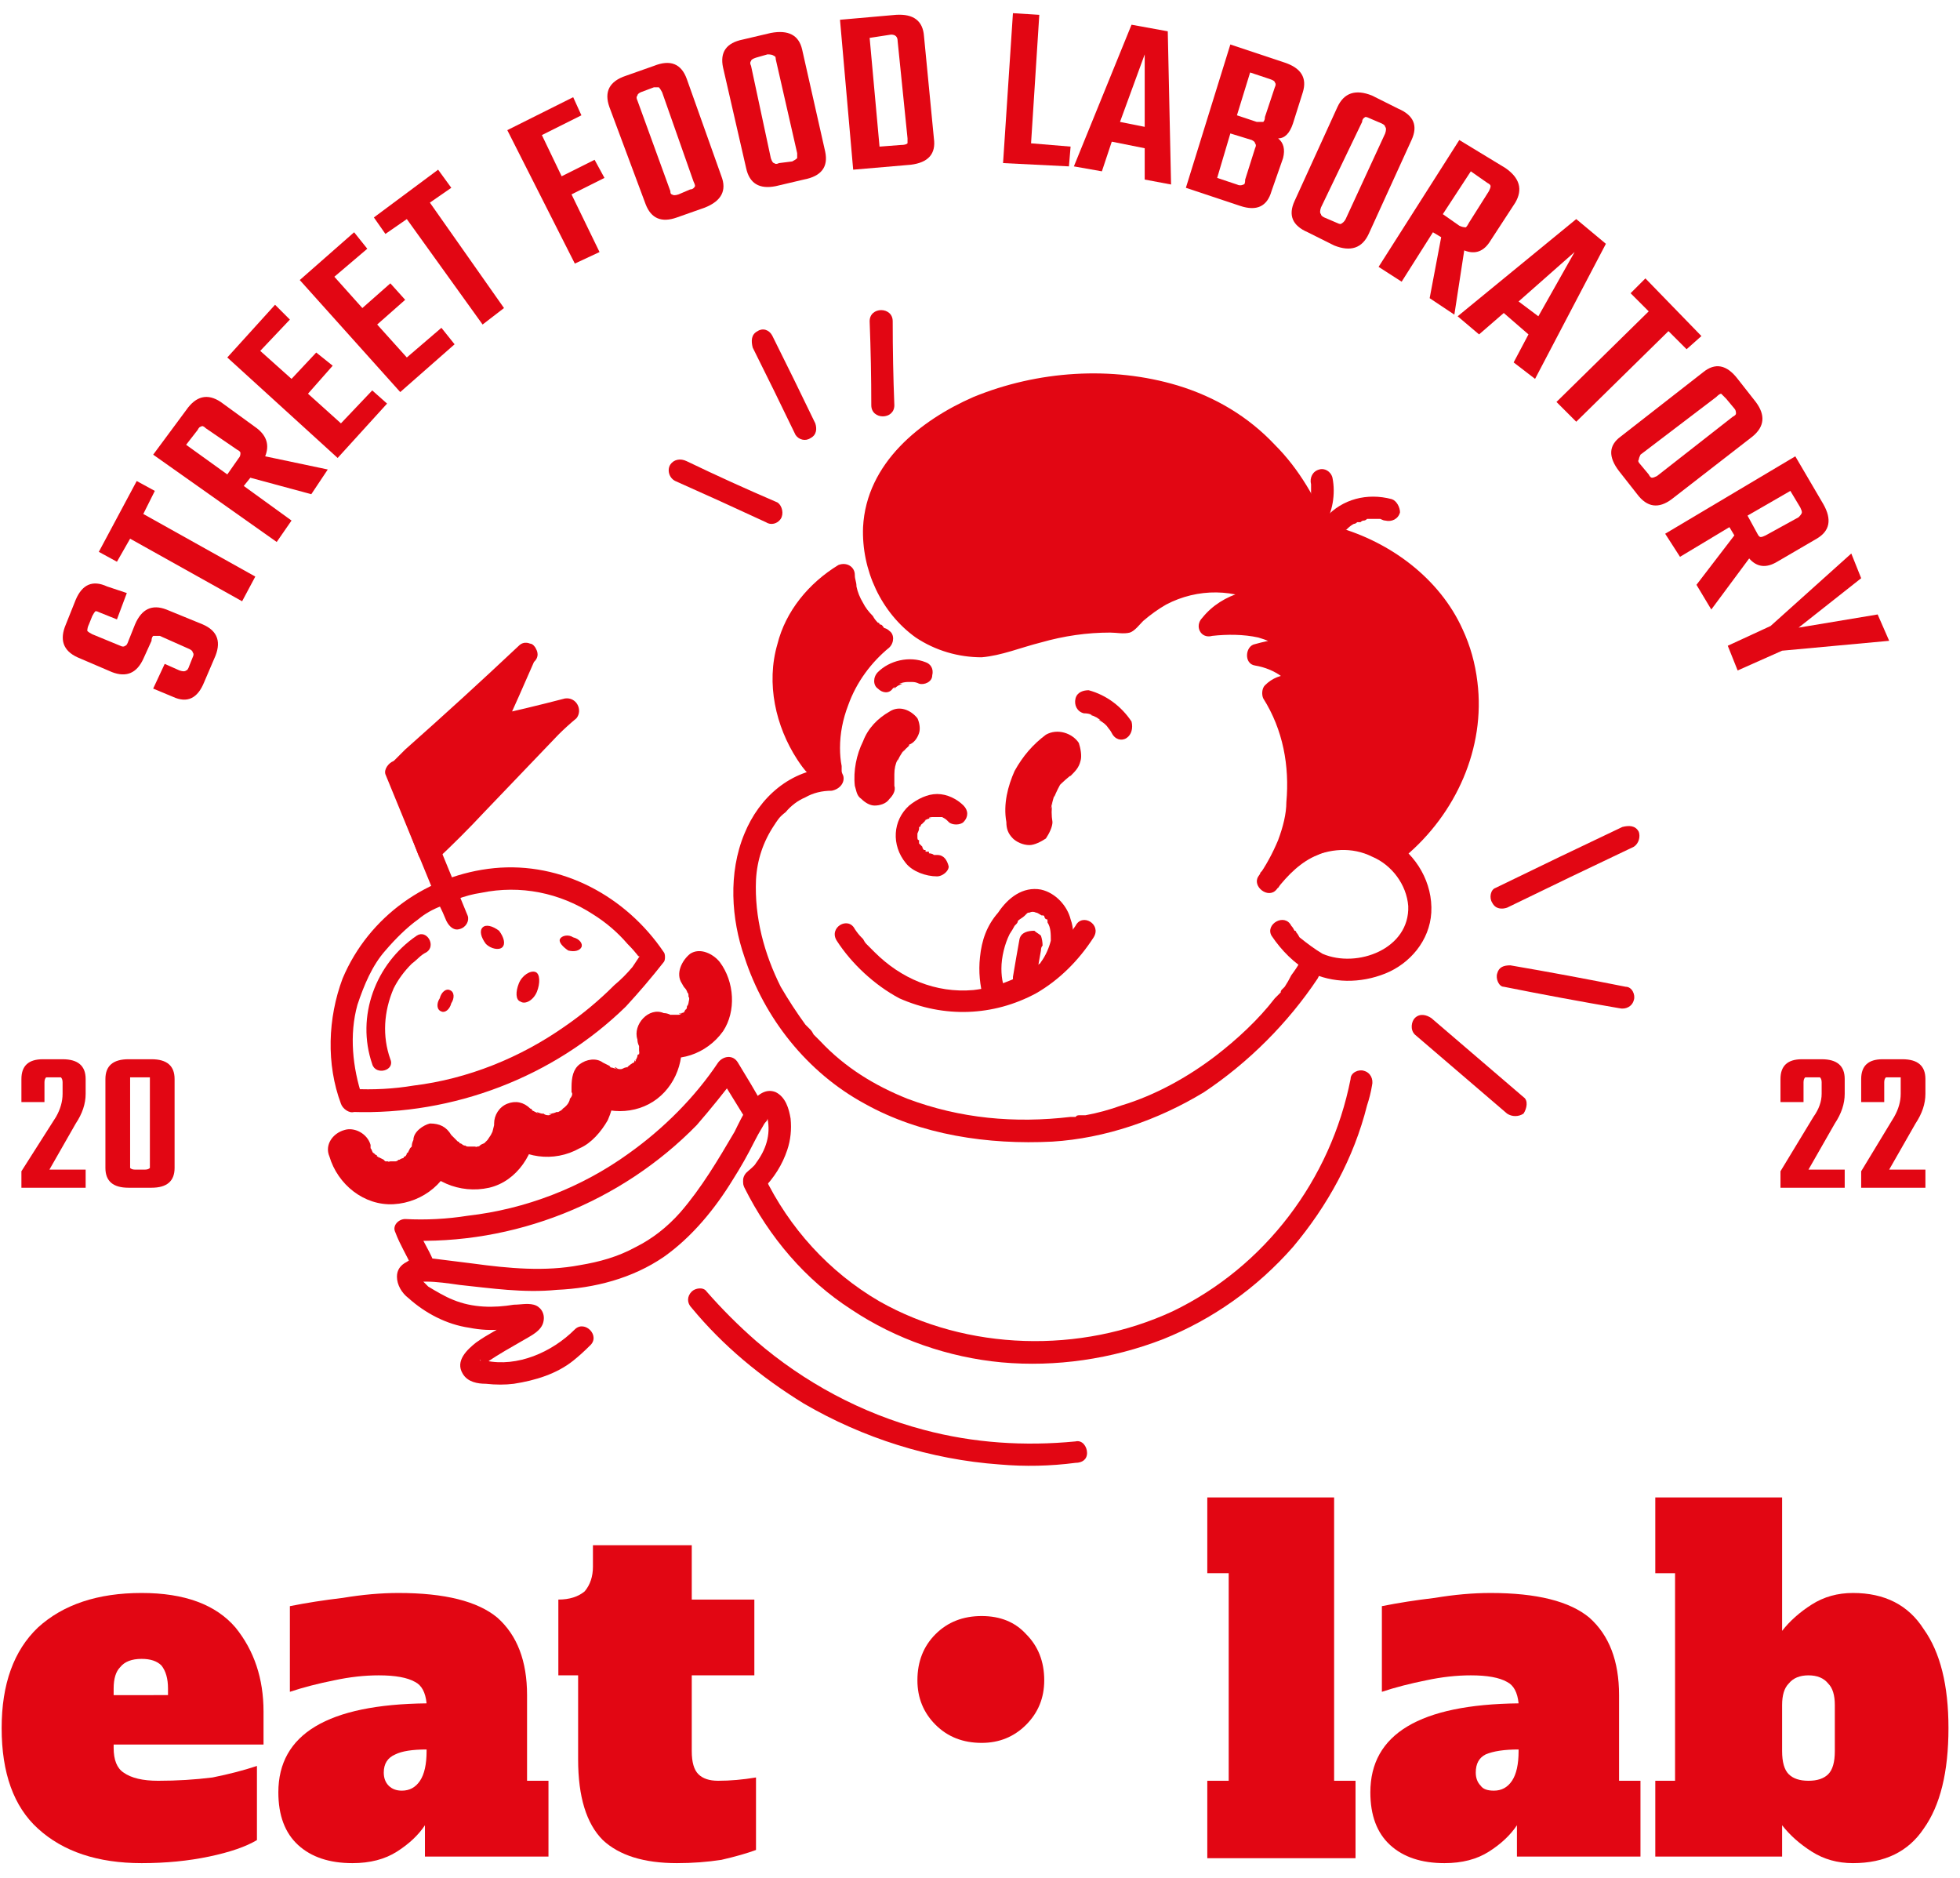 <svg version="1.2" xmlns="http://www.w3.org/2000/svg" viewBox="0 0 119 114" width="119" height="114"><style>.a{fill:#e20613}</style><path fill-rule="evenodd" class="a" d="m2.3 111q-2.2-2-2.2-6.1 0-4 2.2-6.1 2.3-2.1 6.3-2.1 3.9 0 5.7 2.1 1.7 2.1 1.7 5.1v2h-9.1v0.2q0 1.1 0.6 1.5 0.7 0.5 2.1 0.5 1.7 0 3.3-0.2 1.5-0.3 2.7-0.7v4.5q-1 0.6-2.9 1-1.9 0.4-4.1 0.4-4 0-6.3-2.1zm7.9-8.1v-0.4q0-0.9-0.4-1.4-0.4-0.4-1.2-0.4-0.9 0-1.3 0.5-0.4 0.4-0.4 1.3v0.4z"/><path fill-rule="evenodd" class="a" d="m33.3 108.1v4.6h-7.5v-1.9q-0.6 0.9-1.7 1.6-1.1 0.7-2.7 0.7-2.1 0-3.3-1.1-1.2-1.1-1.2-3.2 0-5.3 9-5.4-0.1-1-0.7-1.3-0.7-0.4-2.2-0.4-1.3 0-2.7 0.3-1.5 0.3-2.7 0.7v-5.2q1.5-0.3 3.2-0.5 1.8-0.3 3.4-0.3 4.2 0 6 1.5 1.8 1.6 1.8 4.7v5.2zm-7.4-1.9q-1.3 0-1.9 0.3-0.7 0.3-0.7 1.1 0 0.5 0.3 0.8 0.3 0.3 0.8 0.3 0.7 0 1.1-0.6 0.4-0.6 0.4-1.8z"/><path class="a" d="m36.6 111.7q-1.5-1.5-1.5-4.9v-5.1h-1.2v-4.6q1 0 1.6-0.5 0.5-0.6 0.5-1.5v-1.3h6v3.3h3.8v4.6h-3.8v4.6q0 1 0.4 1.4 0.4 0.4 1.2 0.4 1.1 0 2.3-0.2v4.4q-0.8 0.3-2.1 0.6-1.3 0.2-2.7 0.2-3 0-4.5-1.4z"/><path class="a" d="m56.8 104.7q-1.1-1.1-1.1-2.7 0-1.7 1.1-2.8 1.1-1.1 2.8-1.1 1.7 0 2.7 1.1 1.1 1.1 1.1 2.8 0 1.6-1.1 2.7-1.1 1.1-2.7 1.1-1.7 0-2.8-1.1z"/><path class="a" d="m73.3 112.8v-4.7h1.3v-12.6h-1.3v-4.6h7.7v17.2h1.3v4.7z"/><path fill-rule="evenodd" class="a" d="m99.6 108.1v4.6h-7.5v-1.9q-0.6 0.9-1.7 1.6-1.1 0.7-2.7 0.7-2.1 0-3.3-1.1-1.2-1.1-1.2-3.2 0-5.3 9-5.4-0.1-1-0.7-1.3-0.7-0.4-2.2-0.4-1.3 0-2.7 0.3-1.5 0.3-2.7 0.7v-5.2q1.5-0.3 3.2-0.5 1.8-0.3 3.4-0.3 4.2 0 6 1.5 1.8 1.6 1.8 4.7v5.2zm-7.4-1.9q-1.3 0-2 0.3-0.6 0.3-0.6 1.1 0 0.5 0.3 0.8 0.2 0.3 0.8 0.3 0.7 0 1.1-0.6 0.4-0.6 0.4-1.8z"/><path fill-rule="evenodd" class="a" d="m110 112.4q-1.1-0.7-1.8-1.6v1.9h-7.7v-4.6h1.2v-12.6h-1.2v-4.6h7.7v8.1q0.7-0.9 1.8-1.6 1.1-0.7 2.5-0.7 2.9 0 4.3 2.2 1.5 2.1 1.5 6 0 4-1.5 6.1-1.4 2.1-4.3 2.1-1.4 0-2.5-0.7zm1-4.7q0.4-0.4 0.4-1.4v-2.8q0-0.9-0.4-1.3-0.4-0.5-1.2-0.5-0.8 0-1.2 0.5-0.4 0.4-0.4 1.3v2.8q0 1 0.4 1.4 0.4 0.4 1.2 0.4 0.8 0 1.2-0.4z"/><path class="a" d="m11.5 39.4l-1.8-0.8q-0.2 0-0.4 0-0.1 0.1-0.1 0.3l-0.5 1.1q-0.6 1.3-1.9 0.8l-2.1-0.9q-1.3-0.6-0.7-2l0.6-1.5q0.6-1.4 1.9-0.8l1.2 0.4-0.6 1.6-1-0.4q-0.2-0.1-0.3-0.1-0.1 0.1-0.2 0.3l-0.2 0.5q-0.1 0.2-0.1 0.4 0.1 0.1 0.3 0.2l1.7 0.7q0.2 0.1 0.3 0 0.1 0 0.2-0.3l0.4-1q0.6-1.4 1.9-0.9l2.2 0.9q1.4 0.6 0.7 2.1l-0.6 1.4q-0.6 1.5-1.9 0.9l-1.2-0.5 0.7-1.5 0.9 0.4q0.3 0.1 0.4 0 0.1 0 0.2-0.3l0.2-0.5q0.1-0.2 0-0.3 0-0.1-0.2-0.2z"/><path class="a" d="m8.3 29.2l1.1 0.6-0.7 1.4 6.8 3.8-0.8 1.5-6.8-3.8-0.8 1.4-1.1-0.6z"/><path fill-rule="evenodd" class="a" d="m14.8 29.5l2.9 2.1-0.9 1.3-7.5-5.3 2-2.7q0.9-1.3 2.1-0.5l2.2 1.6q0.9 0.7 0.5 1.7l3.8 0.8-1 1.5-3.7-1zm-3.5-2.5l2.5 1.8 0.7-1q0.1-0.1 0.1-0.3 0-0.1-0.2-0.2l-1.9-1.3q-0.2-0.2-0.3-0.1-0.1 0-0.2 0.2z"/><path class="a" d="m20.7 25.7l1.9-2 0.9 0.8-3 3.3-6.7-6.1 2.9-3.2 0.9 0.9-1.8 1.9 1.9 1.7 1.5-1.6 1 0.8-1.5 1.7z"/><path class="a" d="m24.7 21.7l2.1-1.8 0.8 1-3.3 2.9-6.1-6.8 3.3-2.9 0.8 1-2 1.7 1.7 1.9 1.7-1.5 0.9 1-1.7 1.5z"/><path class="a" d="m26.6 10.3l0.8 1.1-1.3 0.9 4.5 6.4-1.3 1-4.6-6.4-1.3 0.9-0.7-1z"/><path class="a" d="m35.3 7l-2.4 1.2 1.2 2.5 2-1 0.6 1.1-2 1 1.7 3.5-1.5 0.7-4.1-8.1 4-2z"/><path fill-rule="evenodd" class="a" d="m38 4.6l1.7-0.6q1.5-0.6 2 0.8l2.1 5.9q0.5 1.3-1 1.9l-1.7 0.6q-1.4 0.5-1.9-0.8l-2.2-5.9q-0.5-1.4 1-1.9zm4.1 6.4l-1.9-5.4q-0.1-0.2-0.2-0.3-0.1 0-0.3 0l-0.8 0.3q-0.2 0.1-0.2 0.2-0.1 0.1 0 0.3l2 5.5q0 0.2 0.1 0.2 0.1 0.1 0.4 0l0.7-0.3q0.2 0 0.3-0.2 0-0.1-0.1-0.3z"/><path fill-rule="evenodd" class="a" d="m45.1 2.4l1.7-0.4q1.6-0.3 1.9 1l1.4 6.2q0.3 1.4-1.3 1.7l-1.7 0.4q-1.5 0.3-1.8-1.1l-1.4-6.1q-0.3-1.4 1.2-1.7zm3.3 6.9l-1.3-5.7q0-0.2-0.1-0.2-0.1-0.1-0.4-0.1l-0.7 0.2q-0.3 0.1-0.3 0.2-0.1 0.1 0 0.3l1.2 5.6q0.1 0.3 0.2 0.3 0.1 0.1 0.3 0l0.8-0.1q0.2-0.1 0.3-0.2 0-0.1 0-0.3z"/><path fill-rule="evenodd" class="a" d="m51 1.2l3.4-0.3q1.6-0.1 1.7 1.3l0.6 6.2q0.2 1.4-1.4 1.6l-3.5 0.3zm4.1 7.2l-0.6-5.9q0-0.2-0.1-0.3-0.1-0.1-0.3-0.1l-1.3 0.2 0.6 6.6 1.3-0.1q0.3 0 0.4-0.1 0-0.1 0-0.3z"/><path class="a" d="m62.6 8.7l2.4 0.2-0.1 1.2-4-0.2 0.6-9.1 1.6 0.1z"/><path fill-rule="evenodd" class="a" d="m69.5 10.9v-1.9l-2-0.4-0.6 1.8-1.7-0.3 3.5-8.6 2.2 0.4 0.2 9.3zm-1.5-3.5l1.5 0.3v-4.4z"/><path fill-rule="evenodd" class="a" d="m74.7 2.7l3.3 1.1q1.5 0.5 1.1 1.8l-0.6 1.9q-0.3 0.9-0.9 0.9 0.5 0.4 0.3 1.2l-0.7 2q-0.4 1.4-1.9 0.9l-3.3-1.1zm0.9 8.2l0.6-1.9q0.1-0.2 0-0.3 0-0.1-0.2-0.2l-1.3-0.4-0.8 2.7 1.2 0.4q0.2 0.1 0.4 0 0.1 0 0.1-0.3zm1.2-3.8l0.6-1.8q0.1-0.2 0-0.3 0-0.1-0.3-0.2l-1.2-0.4-0.8 2.6 1.2 0.4q0.3 0 0.4 0 0.1-0.1 0.1-0.3z"/><path fill-rule="evenodd" class="a" d="m83.3 5.8l1.6 0.8q1.4 0.6 0.8 1.9l-2.6 5.7q-0.6 1.3-2.1 0.7l-1.6-0.8q-1.4-0.6-0.8-1.9l2.6-5.7q0.6-1.3 2.1-0.7zm-1.6 7.5l2.4-5.2q0.1-0.3 0-0.4 0-0.1-0.2-0.2l-0.7-0.3q-0.2-0.1-0.3-0.1-0.2 0.1-0.2 0.3l-2.5 5.2q-0.1 0.3 0 0.4 0 0.1 0.2 0.2l0.7 0.3q0.2 0.1 0.3 0.1 0.2-0.1 0.3-0.3z"/><path fill-rule="evenodd" class="a" d="m87 14.1l-1.9 3-1.4-0.9 4.9-7.7 2.8 1.7q1.3 0.9 0.6 2.1l-1.5 2.3q-0.6 1-1.6 0.6l-0.6 3.9-1.5-1 0.7-3.7zm2.3-3.7l-1.7 2.6 1 0.7q0.2 0.1 0.4 0.1 0.1-0.1 0.2-0.3l1.2-1.9q0.1-0.2 0.1-0.3 0-0.1-0.2-0.2z"/><path fill-rule="evenodd" class="a" d="m91.9 22l0.9-1.7-1.5-1.3-1.5 1.3-1.3-1.1 7.2-5.9 1.8 1.5-4.3 8.2zm0.3-3.7l1.2 0.9 2.2-3.9z"/><path class="a" d="m103.3 20.4l-0.9 0.8-1.1-1.1-5.6 5.5-1.2-1.2 5.6-5.5-1.1-1.1 0.9-0.9z"/><path fill-rule="evenodd" class="a" d="m105.5 23l1.1 1.4q0.9 1.2-0.2 2.1l-4.9 3.8q-1.2 0.9-2.1-0.3l-1.1-1.4q-1-1.3 0.1-2.1l5-3.9q1.1-0.9 2.1 0.4zm-4.9 5.9l4.6-3.6q0.2-0.1 0.2-0.2 0-0.2-0.1-0.3l-0.5-0.6q-0.2-0.2-0.3-0.3-0.1 0-0.3 0.2l-4.6 3.5q-0.1 0.2-0.1 0.3-0.1 0.1 0.1 0.3l0.5 0.6q0.1 0.2 0.2 0.2 0.1 0 0.3-0.1z"/><path fill-rule="evenodd" class="a" d="m105 32l-3 1.8-0.9-1.4 7.9-4.7 1.7 2.9q0.8 1.4-0.4 2.1l-2.4 1.4q-1 0.6-1.7-0.2l-2.3 3.1-0.9-1.5 2.3-3zm3.7-2.2l-2.6 1.5 0.6 1.1q0.1 0.2 0.2 0.2 0.1 0 0.3-0.1l2-1.1q0.2-0.2 0.2-0.3 0-0.1-0.1-0.3z"/><path class="a" d="m105.5 40.7l-0.6-1.5 2.6-1.2 4.9-4.4 0.6 1.5-3.8 3 4.8-0.8 0.7 1.6-6.5 0.6z"/><path class="a" d="m2.7 65.7v1.2h-1.4v-1.4q0-1.2 1.3-1.2h1.2q1.4 0 1.4 1.2v0.9q0 0.9-0.6 1.8l-1.6 2.8h2.2v1.1h-3.9v-1l2.1-3.3q0.4-0.7 0.4-1.4v-0.7q0-0.2-0.1-0.3-0.1 0-0.3 0h-0.3q-0.2 0-0.3 0-0.1 0.1-0.1 0.3z"/><path fill-rule="evenodd" class="a" d="m10.6 65.5v5.4q0 1.2-1.4 1.2h-1.4q-1.4 0-1.4-1.2v-5.4q0-1.2 1.4-1.2h1.4q1.4 0 1.4 1.2zm-1.5 5.2v-5q0-0.2 0-0.3-0.1 0-0.3 0h-0.6q-0.2 0-0.3 0 0 0.1 0 0.3v5q0 0.2 0 0.2 0.1 0.1 0.3 0.1h0.6q0.2 0 0.3-0.1 0 0 0-0.2z"/><path class="a" d="m109.5 65.7v1.2h-1.4v-1.4q0-1.2 1.3-1.2h1.2q1.4 0 1.4 1.2v0.9q0 0.9-0.6 1.8l-1.6 2.8h2.2v1.1h-3.9v-1l2-3.3q0.5-0.7 0.5-1.4v-0.7q0-0.2-0.1-0.3-0.1 0-0.3 0h-0.3q-0.2 0-0.3 0-0.1 0.1-0.1 0.3z"/><path class="a" d="m114.4 65.7v1.2h-1.4v-1.4q0-1.2 1.3-1.2h1.2q1.4 0 1.4 1.2v0.9q0 0.9-0.6 1.8l-1.6 2.8h2.2v1.1h-3.9v-1l2-3.3q0.4-0.7 0.4-1.4v-0.7q0-0.2 0-0.3-0.1 0-0.3 0h-0.4q-0.2 0-0.2 0-0.1 0.1-0.1 0.3z"/><path class="a" d="m63.5 44.6c-0.8 0.6-1.4 1.3-1.9 2.2-0.4 0.9-0.7 2-0.5 3.1 0 0.4 0.1 0.7 0.4 1 0.2 0.2 0.6 0.4 1 0.4 0.3 0 0.7-0.2 1-0.4 0.2-0.3 0.4-0.7 0.4-1q-0.1-0.6 0-1.2 0 0.2-0.1 0.4 0.1-0.5 0.3-1.1-0.1 0.2-0.1 0.4 0.2-0.5 0.5-1-0.1 0.2-0.2 0.3 0.4-0.4 0.8-0.7-0.2 0.1-0.3 0.2 0.1-0.1 0.2-0.1c0.3-0.3 0.5-0.5 0.6-0.9 0.1-0.3 0-0.8-0.1-1.1-0.4-0.6-1.3-0.9-2-0.5z"/><path class="a" d="m54 43.2c-0.7 0.4-1.3 1-1.6 1.8-0.4 0.8-0.6 1.8-0.5 2.7 0.1 0.3 0.1 0.6 0.4 0.8 0.2 0.2 0.5 0.4 0.8 0.4 0.3 0 0.7-0.1 0.9-0.4 0.2-0.2 0.4-0.5 0.3-0.8q0-0.5 0-1 0 0.1 0 0.3 0-0.5 0.2-0.9 0 0.1-0.1 0.3 0.2-0.5 0.5-0.9-0.1 0.2-0.2 0.3 0.3-0.4 0.6-0.6-0.1 0.1-0.2 0.1 0.1 0 0.1-0.1c0.3-0.1 0.5-0.4 0.6-0.7 0.1-0.3 0-0.7-0.1-0.9-0.4-0.5-1.1-0.8-1.7-0.4z"/><path class="a" d="m56.9 51.9q-0.1 0-0.2 0c-0.1 0 0.1 0 0 0-0.1-0.1-0.3-0.1-0.3-0.1 0 0 0.1 0 0 0q0 0 0-0.1-0.1 0-0.2 0 0-0.1-0.1-0.1c0 0 0.1 0.1 0.1 0q-0.1 0-0.1 0-0.1-0.1-0.1-0.2c-0.1 0 0 0.1 0 0q-0.1-0.1-0.2-0.2c0-0.1 0 0 0 0q0 0 0-0.1 0 0 0-0.1c-0.1 0-0.1-0.1-0.1-0.2 0 0 0 0.2 0 0.1q0-0.1 0-0.1 0-0.1 0-0.2c0 0 0 0 0 0 0 0 0 0.1 0 0q0.1-0.2 0.1-0.3c0-0.1 0 0 0 0 0 0 0-0.1 0-0.1q0.1 0 0.1-0.1c0 0 0.1-0.1 0-0.1 0 0.1 0.1 0 0.1 0q0.1-0.1 0.1-0.1 0.1-0.1 0.1-0.1c0 0-0.1 0-0.1 0 0.1 0 0.2-0.1 0.3-0.1q0.1 0 0.1-0.1c0.1 0-0.1 0.1-0.1 0.1 0-0.1 0.1-0.1 0.2-0.1q0 0 0.1 0 0 0 0.1 0c0-0.1-0.2 0-0.1 0q0.1 0 0.2 0 0 0 0.1 0c-0.1 0-0.1 0 0 0q0.1 0 0.2 0c0 0 0 0 0 0 0 0-0.1 0 0 0q0.2 0.1 0.3 0.2c0.1 0-0.1 0-0.1 0q0.1 0 0.1 0 0 0 0.1 0.1c0.2 0.2 0.7 0.2 0.9 0 0.3-0.3 0.3-0.7 0-1-0.4-0.4-1-0.7-1.6-0.7-0.6 0-1.2 0.3-1.7 0.7-1 0.9-1.1 2.4-0.2 3.5 0.4 0.5 1.2 0.8 1.9 0.8 0.3 0 0.7-0.3 0.7-0.6-0.1-0.4-0.3-0.7-0.7-0.7z"/><path class="a" d="m50.8 57.1c0.9 1.4 2.3 2.7 3.8 3.5 2.7 1.2 5.7 1.1 8.3-0.3 1.4-0.8 2.6-2 3.5-3.4 0.5-0.8-0.7-1.5-1.1-0.7-1.4 2.1-3.6 3.6-6.2 3.9-2.3 0.2-4.4-0.7-6-2.3q-0.3-0.3-0.5-0.5-0.1-0.1-0.2-0.3c0 0-0.2-0.2-0.1-0.1q-0.2-0.2-0.4-0.5c-0.4-0.8-1.6-0.1-1.1 0.7z"/><path class="a" d="m61 60.2q0-0.1-0.1-0.2 0-0.1 0-0.2c0 0 0-0.2 0-0.1q-0.1-0.4-0.1-0.9c0-0.7 0.2-1.5 0.5-2.1q0.2-0.3 0.3-0.5 0.1-0.1 0.1-0.1c0-0.1-0.1 0.1 0 0q0.1-0.1 0.1-0.2c0.1-0.1 0.3-0.2 0.4-0.3 0 0 0.1-0.1 0.1-0.1 0.1-0.1 0.1-0.1 0.2-0.1q0.2-0.1 0.4 0c0.1 0 0.2 0.1 0.4 0.2-0.1-0.1 0.1 0 0.1 0q0 0.1 0.1 0.2c0.1 0 0.1 0 0.1 0.2 0.2 0.3 0.2 0.7 0.2 1.1-0.1 0.4-0.3 0.9-0.6 1.3-0.4 0.8 0.8 1.5 1.2 0.7 0.6-0.9 1-2.2 0.6-3.3-0.2-0.8-0.9-1.6-1.8-1.8-1.1-0.2-2 0.5-2.6 1.4-0.7 0.8-1 1.7-1.1 2.7-0.1 0.9 0 1.7 0.2 2.5 0 0.4 0.5 0.6 0.8 0.5 0.4-0.1 0.6-0.5 0.5-0.9z"/><path class="a" d="m61.9 57q-0.2 1.1-0.4 2.3 0 0.1 0 0.3-0.1 0.3 0 0.5c0.1 0.2 0.3 0.3 0.4 0.4 0.4 0 0.8-0.1 0.9-0.5q0.2-1.2 0.4-2.3 0-0.2 0.1-0.3 0-0.3-0.1-0.6c-0.1-0.1-0.3-0.2-0.4-0.3-0.4 0-0.8 0.1-0.9 0.5z"/><path class="a" d="m65.8 43.3q0.3 0 0.5 0.1 0 0-0.1 0 0.4 0.1 0.7 0.4-0.1-0.1-0.2-0.1 0.4 0.2 0.6 0.5 0 0-0.1-0.1 0.2 0.2 0.3 0.4c0.2 0.4 0.6 0.5 0.9 0.3 0.3-0.2 0.4-0.6 0.3-1-0.6-0.9-1.5-1.6-2.6-1.9-0.3 0-0.7 0.1-0.8 0.5-0.1 0.4 0.1 0.8 0.5 0.9z"/><path class="a" d="m56.2 40.2c-1-0.4-2.2-0.1-2.9 0.6-0.3 0.3-0.3 0.8 0 1 0.3 0.3 0.7 0.3 0.9 0q0.1-0.1 0.2-0.1-0.1 0-0.1 0.1 0.2-0.2 0.5-0.3-0.1 0-0.2 0 0.3-0.1 0.5-0.1-0.1 0-0.2 0 0.3 0 0.6 0-0.1 0-0.1 0 0.2 0 0.4 0.1c0.3 0.1 0.8-0.1 0.8-0.5 0.1-0.4-0.1-0.7-0.4-0.8z"/><path class="a" d="m53.1 38.3c-2.7 2.2-3.9 5.8-3.3 9.2q0.4-0.5 0.7-0.9c-2.5 0.1-4.4 1.8-5.3 4-1 2.4-0.8 5.2 0 7.5 1.2 3.7 3.8 7 7.3 8.9 3.4 1.9 7.5 2.5 11.4 2.3 3.2-0.2 6.4-1.3 9.2-3 2.7-1.8 5.1-4.2 6.9-6.9q0.1-0.2 0.2-0.4c0.5-0.7-0.7-1.4-1.2-0.7q-0.3 0.5-0.6 0.9-0.2 0.4-0.4 0.7-0.1 0.1-0.2 0.2c0 0-0.1 0.2 0 0.1q-0.2 0.2-0.4 0.4c-1 1.3-2.3 2.5-3.6 3.5-1.7 1.3-3.7 2.4-5.7 3q-1.1 0.4-2.2 0.6-0.2 0-0.4 0c-0.1 0-0.3 0.1 0 0q-0.1 0-0.2 0.1-0.1 0-0.3 0c-3.4 0.4-6.7 0.1-9.9-1.1-2-0.8-3.8-1.9-5.3-3.5q-0.2-0.2-0.4-0.4-0.1-0.2-0.2-0.3-0.1-0.1-0.2-0.2 0 0-0.1-0.1c-0.1-0.1 0.1 0.1 0 0q-0.8-1.1-1.5-2.3c-1-2-1.6-4.2-1.5-6.5q0.1-1.8 1.1-3.3c0.2-0.3 0.3-0.5 0.7-0.8q0.5-0.6 1.2-0.9 0.7-0.4 1.6-0.4c0.5-0.1 0.8-0.5 0.7-0.9q-0.1-0.2-0.1-0.3 0-0.1 0-0.2 0-0.1 0 0 0-0.1 0-0.1-0.1-0.5-0.1-1.1 0-1.3 0.5-2.6c0.5-1.4 1.4-2.6 2.5-3.5 0.3-0.3 0.3-0.8 0-1-0.3-0.3-0.7-0.2-0.9 0z"/><path class="a" d="m45.2 72.1c1.5 3 3.7 5.6 6.5 7.4 2.7 1.8 5.9 2.9 9.1 3.2 3.3 0.3 6.7-0.2 9.8-1.4 3-1.2 5.7-3.1 7.9-5.6 2.1-2.5 3.7-5.4 4.5-8.6q0.2-0.6 0.3-1.2c0.1-0.4-0.1-0.8-0.5-0.9-0.3-0.1-0.8 0.1-0.8 0.5-1.2 6.1-5.2 11.4-10.8 14.1-5.6 2.6-12.5 2.4-17.8-0.6-3.1-1.8-5.5-4.5-7-7.6-0.4-0.8-1.6-0.1-1.2 0.7z"/><path class="a" d="m42 79.4c1.9 2.3 4.2 4.2 6.8 5.8 3.6 2.1 7.7 3.4 11.9 3.7q2.3 0.2 4.6-0.1c0.4 0 0.7-0.2 0.7-0.6 0-0.4-0.3-0.8-0.7-0.7-3.1 0.3-6.2 0.1-9.2-0.7-3.8-1-7.3-2.9-10.2-5.4q-1.6-1.4-3-3c-0.2-0.3-0.7-0.2-0.9 0-0.3 0.3-0.3 0.7 0 1z"/><path class="a" d="m77.2 56.8c0.6 0.9 1.4 1.7 2.3 2.2 1.4 0.7 3.1 0.7 4.6 0.1 1.5-0.6 2.7-2 2.8-3.7 0.1-1.8-0.9-3.5-2.4-4.4-1.8-1-3.9-0.9-5.7-0.1-0.8 0.4-0.1 1.6 0.7 1.2 1.2-0.6 2.6-0.7 3.8-0.1 1.2 0.5 2.1 1.7 2.2 3 0.1 2.6-3.1 3.8-5.2 2.9-0.5-0.3-0.9-0.6-1.4-1q-0.1-0.2-0.2-0.3c0 0-0.1-0.2 0 0q0-0.1-0.1-0.1-0.1-0.2-0.2-0.3c-0.4-0.8-1.6-0.1-1.2 0.6z"/><path class="a" d="m84.5 30.3c-1.5-0.4-3 0-4 1.1-0.3 0.3-0.3 0.8 0 1 0.2 0.3 0.7 0.3 0.9 0q0.1-0.1 0.2-0.2 0.1 0 0.2-0.1 0 0 0-0.1c0 0.1-0.1 0.1 0 0.1q0.2-0.2 0.4-0.3 0.1 0 0.2-0.1c-0.1 0 0 0 0 0q0.1 0 0.2 0 0.1-0.1 0.2-0.1 0.1 0 0.2-0.1c0 0 0.2 0 0.1 0-0.1 0 0.1 0 0.1 0q0 0 0.1 0 0.1 0 0.2 0 0.1 0 0.3 0 0 0 0.1 0c0.1 0-0.2 0-0.1 0q0.2 0.1 0.3 0.1c0.4 0.1 0.8-0.1 0.9-0.5 0-0.3-0.2-0.7-0.5-0.8z"/><path class="a" d="m79.6 29.4q0 0.1 0 0.2 0-0.1 0-0.2 0 0.4 0 0.9 0-0.1 0-0.2 0 0.4-0.2 0.8c0 0-0.1 0.1 0-0.1q0 0 0 0.1 0 0.1-0.1 0.1 0 0.1-0.1 0.2c-0.2 0.4-0.1 0.8 0.3 1 0.3 0.2 0.7 0.1 0.9-0.3 0.5-0.8 0.7-1.9 0.5-2.9-0.1-0.4-0.5-0.6-0.8-0.5-0.4 0.1-0.6 0.5-0.5 0.9z"/><path class="a" d="m49.7 46.6c0 0.2-3-3.4-1.8-7.4 0.7-2.6 2.8-3.9 3.3-4.3 0.1 0.5 0.2 1.3 0.7 2.2 0.4 0.7 0.9 1.2 1.3 1.4 0 0-2.8 2.9-3.5 8.1z"/><path class="a" d="m49.1 46.4q0 0 0 0 0-0.2 0.1-0.3 0.1-0.1 0.2-0.1 0.1-0.1 0.3-0.1c-0.2 0 0.5 0.1 0.4 0.2 0 0 0-0.1 0-0.1q-0.1-0.1-0.2-0.2c0 0.1 0 0-0.1-0.1q0-0.1-0.1-0.1-0.1-0.3-0.3-0.5c-0.4-0.8-0.7-1.5-0.9-2.4-0.5-2.1 0-4.3 1.5-5.9q0.2-0.3 0.5-0.5 0.1-0.1 0.3-0.2c0 0 0.2-0.2 0.1-0.1q0.3-0.3 0.7-0.5-0.5-0.3-1.1-0.6c0.2 1.7 1 3.2 2.3 4.2q-0.1-0.5-0.1-1.1c-1.4 1.5-2.3 3.5-3 5.3q-0.5 1.6-0.7 3.3c0 0.3 0.4 0.7 0.7 0.7 0.4 0 0.7-0.4 0.7-0.7 0.3-2 0.9-3.9 1.9-5.7q0.4-0.7 1-1.5c-0.2 0.2 0 0 0.1-0.1q0-0.1 0.1-0.2 0.1 0 0.1-0.1c0.4-0.3 0.2-0.8-0.1-1.1 0.1 0.1 0 0-0.1 0q0-0.1-0.1-0.1-0.2-0.2-0.3-0.4-0.4-0.4-0.6-0.8-0.3-0.5-0.4-1c0-0.3-0.1-0.4-0.1-0.7 0-0.5-0.5-0.8-1-0.6-1.8 1.1-3.2 2.8-3.7 4.8-0.7 2.4-0.1 5 1.2 7 0.2 0.3 0.4 0.6 0.7 0.9 0.4 0.4 1.1 0.4 1.3-0.2 0.2-0.9-1.1-1.3-1.3-0.4z"/><path class="a" d="m52.8 19.5q0.1 2.6 0.1 5.1c0 0.9 1.4 0.9 1.4 0q-0.1-2.5-0.1-5.1c0-0.9-1.4-0.9-1.4 0z"/><path class="a" d="m45.7 21.1q1.3 2.6 2.6 5.3c0.2 0.3 0.6 0.4 0.9 0.2 0.4-0.2 0.4-0.6 0.3-0.9q-1.3-2.7-2.6-5.3c-0.2-0.4-0.6-0.5-0.9-0.3-0.4 0.2-0.4 0.6-0.3 1z"/><path class="a" d="m41 29.2q2.7 1.2 5.5 2.5c0.3 0.2 0.7 0.1 0.9-0.2 0.2-0.3 0.1-0.8-0.2-1q-2.8-1.2-5.5-2.5c-0.4-0.2-0.8-0.1-1 0.2-0.2 0.3-0.1 0.8 0.3 1z"/><path class="a" d="m91.5 55.1q3.9-1.9 7.7-3.7c0.3-0.2 0.4-0.6 0.3-0.9-0.2-0.4-0.6-0.4-1-0.3q-3.8 1.8-7.7 3.7c-0.3 0.1-0.4 0.6-0.2 0.9 0.2 0.4 0.6 0.4 0.9 0.3z"/><path class="a" d="m91.3 59.9q3.5 0.7 7 1.3c0.4 0.1 0.8-0.1 0.9-0.5 0.1-0.3-0.1-0.8-0.5-0.8q-3.5-0.7-7-1.3c-0.4 0-0.7 0.1-0.8 0.5-0.1 0.3 0.1 0.8 0.4 0.8z"/><path class="a" d="m85.9 62.8q2.8 2.4 5.6 4.8c0.3 0.2 0.7 0.2 1 0 0.2-0.3 0.3-0.8 0-1q-2.8-2.4-5.6-4.8c-0.3-0.2-0.7-0.3-1 0-0.2 0.2-0.3 0.7 0 1z"/><path class="a" d="m21.4 67.5c6.1 0.2 12.2-2.1 16.6-6.4q1.2-1.3 2.3-2.7c0.1-0.1 0.1-0.5 0-0.6-2.3-3.4-6.2-5.5-10.3-5.1-4 0.4-7.6 2.9-9.2 6.7-0.9 2.4-1 5.2-0.1 7.6 0.1 0.3 0.5 0.6 0.8 0.5 0.4-0.1 0.6-0.5 0.5-0.9-0.6-1.8-0.8-3.8-0.3-5.6 0.4-1.2 0.9-2.4 1.7-3.3 0.6-0.7 1.3-1.4 2-1.9q0.6-0.5 1.4-0.8c0.4-0.2 0.5-0.3 0.9-0.4q0.8-0.3 1.5-0.4c2.4-0.5 4.8 0 6.8 1.3 0.8 0.5 1.5 1.1 2.1 1.8q0.4 0.4 0.7 0.8c-0.1-0.2 0 0 0.1 0q0 0.1 0.1 0.2 0 0.1 0.1 0.1 0-0.3 0-0.6-0.1 0-0.1 0.1c-0.1 0.1 0.1-0.1 0 0q-0.1 0.1-0.2 0.2-0.2 0.3-0.4 0.6-0.5 0.6-1.1 1.1-1.4 1.4-3 2.5c-2.7 1.9-5.9 3.2-9.2 3.6q-1.8 0.3-3.7 0.2c-0.9 0-0.9 1.3 0 1.4z"/><path class="a" d="m88.2 38.5c-2.2-4.9-7.6-6-8.2-6.1-0.8-1.9-2.4-5-5.7-7-7.3-4.4-19.1-1.1-20.9 5-0.3 0.8-0.5 2.1 0 3.9 0.4 1.6 1.4 3.1 2.9 4q0.7 0.5 1.6 0.7c1.9 0.5 3.5-0.2 4.9-0.7 1.3-0.3 2.7-0.6 4.2-0.6q0.7 0 1.4 0 0.8-0.9 2-1.5c0.4-0.3 1.7-0.9 3.4-1 2.2 0 3.7 1.1 4.3 1.5-0.4-0.1-1.6-0.5-3 0.1-0.8 0.3-1.4 0.9-1.7 1.2 0.6-0.1 1.7-0.3 3 0 1.3 0.3 2.2 1 2.7 1.4q-0.7 0-1.6 0.1-0.6 0.1-1.1 0.2c0.4 0.1 1.2 0.3 2 1 0.6 0.5 0.9 1 1.1 1.3-0.1 0-0.8-0.6-1.6-0.3-0.3 0.1-0.5 0.3-0.6 0.4q0.1 0.2 0.2 0.4 0.4 0.6 0.6 1.2c1 2.7 0.7 5.3 0.7 5.3-0.3 2.2-1.2 3.7-1.8 4.5 0.4-0.4 1.6-2.2 3.9-2.6 1.8-0.3 3.4 0.4 4 0.6 4.1-3.4 5.2-8.6 3.3-13z"/><path class="a" d="m88.8 38.2c-1.4-3.1-4.4-5.3-7.6-6.2q-0.5-0.2-1-0.3 0.3 0.3 0.5 0.5c-0.8-1.9-1.8-3.7-3.3-5.2-1.6-1.7-3.6-2.9-5.9-3.6-4-1.2-8.5-0.9-12.4 0.7-3.2 1.4-6.5 4-6.7 7.9-0.1 2.6 1.1 5.2 3.2 6.7 1.2 0.8 2.6 1.2 4 1.2 1.2-0.1 2.4-0.6 3.6-0.9 1.4-0.4 2.8-0.6 4.2-0.6 0.4 0 0.8 0.1 1.2 0 0.3-0.1 0.6-0.5 0.8-0.7q0.7-0.6 1.4-1c1.9-1 4.2-1 6.1 0.1q0.4 0.2 0.8 0.5 0.3-0.6 0.5-1.3c-1.8-0.6-4 0-5.2 1.5-0.5 0.5-0.1 1.3 0.6 1.1 0.9-0.1 1.9-0.1 2.8 0.1q0.7 0.2 1.4 0.6c0.3 0.2 0.5 0.4 0.8 0.6q0.2-0.6 0.5-1.2-1.5 0-2.9 0.4c-0.6 0.1-0.7 1.2 0 1.3 1.2 0.2 2.2 0.9 2.7 2q0.5-0.4 1.1-0.8c-1-0.8-2.3-0.9-3.2 0-0.2 0.2-0.2 0.6-0.1 0.8 1.2 1.9 1.6 4.1 1.4 6.3 0 0.7-0.2 1.5-0.5 2.3q-0.5 1.2-1.2 2.2c-0.4 0.6 0.6 1.4 1.1 0.8 0.7-0.9 1.5-1.7 2.5-2.1 0.8-0.4 1.7-0.4 2.6-0.3q0.6 0 1.2 0.2 0.2 0.1 0.5 0.2 0.1 0 0.1 0.1c-0.1-0.1 0.1 0 0.1 0q0.5 0.2 0.8-0.1c3.1-2.6 4.9-6.6 4.4-10.6q-0.2-1.7-0.9-3.2c-0.2-0.4-0.7-0.4-1-0.3-0.3 0.2-0.4 0.6-0.2 1 1.4 3.2 0.9 6.9-1.1 9.8-0.6 0.9-1.3 1.6-2.1 2.3q0.4 0 0.8-0.1c-1.7-0.8-3.7-1.1-5.5-0.4-1.3 0.6-2.3 1.5-3.2 2.5q0.6 0.4 1.1 0.9c1.8-2.6 2.3-5.6 1.7-8.7-0.3-1.2-0.7-2.4-1.4-3.5q-0.1 0.5-0.1 0.9 0.3-0.3 0.7-0.3c0.2 0.1 0.3 0.1 0.4 0.2 0.1 0 0.3 0.2 0.1 0 0.6 0.5 1.5-0.1 1.1-0.8-0.7-1.4-2-2.4-3.5-2.6q0 0.6 0 1.3 1.2-0.4 2.5-0.3c0.5 0 0.9-0.8 0.4-1.2-1.7-1.5-4-2.1-6.2-1.6q0.3 0.6 0.6 1.2c1-1.2 2.5-1.6 4-1.1 0.3 0.1 0.7-0.1 0.8-0.4 0.1-0.4 0-0.7-0.3-0.9-1.5-1.1-3.4-1.7-5.2-1.5-2 0.2-3.9 1.2-5.3 2.7q0.2-0.1 0.5-0.2-2.3-0.2-4.6 0.3c-1.2 0.3-2.4 0.8-3.7 1-2.5 0.5-4.9-1.2-5.8-3.5-0.4-1.1-0.6-2.4-0.5-3.5 0.2-0.9 0.4-1.5 0.8-2.2 0.3-0.4 0.4-0.6 0.7-0.9q0.5-0.5 1-0.9c0.6-0.5 1.4-1 2.2-1.5 3.5-1.8 8-2.3 11.9-1.4 2.2 0.6 4.2 1.6 5.8 3.2q1.2 1.2 2.1 2.7 0.3 0.6 0.7 1.2 0.1 0.3 0.2 0.6 0.1 0.1 0.1 0.3c0.1 0 0.1 0.1 0.1 0 0 0.1 0.1 0.3 0.2 0.4 0.2 0.2 0.8 0.3 1.1 0.3q0.5 0.2 0.9 0.3 0.2 0.1 0.5 0.2 0 0 0.1 0.1c-0.1-0.1 0 0 0 0q0.1 0 0.3 0.1c1.7 0.8 3.2 1.9 4.3 3.5q0.4 0.7 0.8 1.5c0.1 0.3 0.6 0.4 0.9 0.2 0.4-0.2 0.4-0.6 0.3-0.9z"/><path class="a" d="m20 70.2c0.5 1.7 2.1 3 3.9 2.9 1.8-0.1 3.4-1.4 3.7-3.2q-1.2 0.1-2.4 0.3c0.9 1.5 2.7 2.3 4.5 1.9 1.7-0.4 2.8-2.1 2.9-3.9q-1.1 0.5-2.2 0.9c1.3 1.2 3.2 1.5 4.8 0.6 0.7-0.3 1.3-1 1.7-1.7 0.4-0.9 0.5-1.8 0.3-2.7q-0.9 0.7-1.9 1.4c1.4 1 3.3 1 4.6 0 1.3-1 1.8-2.8 1.3-4.3q-0.8 0.8-1.6 1.6c1.5 0.6 3.3 0 4.3-1.4 0.8-1.2 0.7-3-0.2-4.2-0.4-0.5-1.2-0.9-1.8-0.5-0.5 0.4-0.9 1.2-0.5 1.8q0.1 0.2 0.2 0.3c0.1 0.1 0.2 0.4 0.1 0.2q0.1 0.1 0.1 0.2 0 0.1 0 0.2 0 0 0-0.1c0.1 0.1 0 0.3 0 0.4 0 0.2 0.1-0.3 0 0 0 0-0.1 0.3-0.1 0.3q0.1-0.3 0-0.1 0 0.1 0 0.1c-0.2 0.3 0.1 0-0.1 0.1 0 0.1-0.2 0.2 0 0.1q-0.1 0.1-0.3 0.1-0.2 0.1 0.1 0-0.1 0.1-0.2 0.1 0 0-0.1 0-0.2 0 0 0c-0.1 0-0.2 0-0.3 0-0.3 0 0.2 0.1-0.1 0q-0.2-0.1-0.4-0.1c-0.9-0.4-1.9 0.7-1.6 1.6q0 0.2 0.1 0.4c0.1 0.2 0-0.3 0 0 0 0.1 0 0.3 0 0.4 0.1-0.3 0 0 0 0.1q-0.1 0-0.1 0.1-0.1 0.2 0 0c0 0.1-0.1 0.2-0.1 0.3q-0.1 0.1 0-0.1-0.1 0.1-0.1 0.2c-0.1 0-0.3 0.2-0.2 0.1 0.2-0.1-0.2 0.1-0.2 0.2-0.2 0.1 0.2-0.1-0.1 0-0.1 0-0.2 0.1-0.3 0.1 0.3 0 0 0-0.1 0q-0.1 0-0.2-0.1-0.2 0 0.1 0.1c-0.1 0-0.3-0.1-0.4-0.1-0.3-0.1 0.1 0.1-0.1-0.1q-0.2-0.1-0.4-0.2c-0.4-0.3-1-0.2-1.4 0.1-0.4 0.3-0.5 0.8-0.5 1.4 0-0.4 0 0.1 0 0.1q0 0.1 0 0.2 0 0.3 0 0c0.1 0.1 0 0.3-0.1 0.4q0 0.1 0 0.2 0-0.1 0-0.2c0 0.1-0.1 0.3-0.2 0.4q-0.1 0.1 0.1-0.1-0.1 0.1-0.2 0.2c0 0-0.4 0.3-0.1 0.1q-0.1 0.1-0.3 0.2c-0.3 0.2 0.2 0-0.1 0q-0.2 0.1-0.4 0.1-0.2 0.1 0.1 0-0.1 0.1-0.2 0.1-0.2 0-0.3-0.1-0.2 0 0.1 0.1-0.1-0.1-0.2-0.1c-0.1 0-0.5-0.2-0.2 0q-0.2-0.1-0.4-0.2 0-0.1-0.1-0.1 0.2 0.1 0 0c-0.4-0.4-0.9-0.5-1.4-0.3-0.5 0.2-0.8 0.7-0.8 1.2q0 0.1 0 0.2c0 0.2 0-0.1 0-0.1 0 0-0.1 0.4-0.1 0.4 0 0-0.1 0.2-0.1 0.2 0 0 0.1-0.2 0 0 0 0-0.2 0.3-0.2 0.3 0 0 0.2-0.2 0.1-0.1q-0.1 0.1-0.2 0.2c0 0-0.1 0.1-0.1 0.1 0 0 0.2-0.1 0 0 0 0-0.3 0.1-0.3 0.2 0-0.1 0.3-0.1 0.1-0.1q-0.1 0.1-0.2 0.1c-0.1 0-0.2 0.1-0.1 0 0.1 0 0 0 0 0q-0.2 0-0.4 0c-0.2 0 0.2 0.1 0.1 0q-0.1 0-0.2 0-0.1 0-0.2-0.1c0 0-0.2-0.1 0 0 0.1 0.1-0.1 0-0.1 0q-0.1-0.1-0.2-0.1 0-0.1-0.1-0.1c-0.2-0.1 0.1 0.1 0 0q-0.1-0.1-0.3-0.3c0 0-0.1-0.2 0 0 0.1 0.1-0.1-0.1-0.1-0.1-0.3-0.5-0.7-0.7-1.3-0.7-0.4 0.1-1 0.5-1 1q-0.1 0.2-0.1 0.4c0 0-0.1 0.1-0.1 0.1 0 0 0.1-0.2 0 0q-0.1 0.2-0.2 0.4c-0.1 0.1 0.2-0.2 0-0.1q0 0.1-0.1 0.2-0.1 0-0.1 0.1c-0.1 0.1 0.2-0.2 0 0-0.1 0-0.3 0.1-0.3 0.2 0-0.1 0.2-0.1 0-0.1q-0.1 0.1-0.2 0.1c0 0-0.1 0-0.1 0 0 0 0.3 0 0 0q-0.1 0-0.2 0c-0.1 0-0.2 0.1-0.1 0 0.2 0 0.1 0 0 0q-0.1 0-0.2 0-0.1-0.1-0.2-0.1c-0.1 0 0.2 0.1 0.1 0q-0.2-0.1-0.4-0.2c-0.1-0.1 0.1 0 0.1 0.1 0 0-0.1-0.2-0.2-0.2q0 0-0.1-0.1c-0.1-0.1 0 0 0 0-0.1 0-0.1-0.2-0.2-0.3-0.1-0.2 0.1 0.2 0 0q0-0.1 0-0.2c-0.2-0.7-1-1.1-1.6-0.9-0.7 0.2-1.2 0.9-0.9 1.6z"/><path class="a" d="m34.9 80.7c-1.4 1.4-3.5 2.3-5.4 1.9q-0.2 0-0.3 0c-0.1 0-0.1-0.1 0 0 0 0.1 0.1 0.3 0.1 0.2 0 0.2 0 0.2 0 0.1-0.1 0.2-0.1 0.2 0 0.1 0-0.1-0.1 0 0 0q0-0.1 0.1-0.1 0.1-0.1 0.2-0.2c0-0.1-0.1 0.1 0 0q0 0 0.1-0.1c0.6-0.4 1.3-0.8 2-1.2 0.5-0.3 1.2-0.6 1.3-1.2 0.1-0.5-0.2-0.9-0.6-1-0.4-0.1-0.8 0-1.2 0-1.2 0.2-2.5 0.2-3.7-0.3-0.5-0.2-1-0.5-1.5-0.8q-0.2-0.2-0.4-0.4c-0.1-0.1-0.1-0.1-0.1-0.2-0.1-0.2 0 0 0 0q0-0.1 0 0 0 0.1 0 0.1c0 0-0.2 0.2-0.1 0.1-0.1 0.2-0.1 0.1 0 0.1 0 0-0.2 0 0 0q0 0 0.1 0c0.1-0.1-0.2 0 0 0q0.2 0 0.4 0c0.6 0 1.3 0.1 2 0.2 1.9 0.2 3.9 0.5 5.9 0.3 2.3-0.1 4.6-0.7 6.5-2 1.7-1.2 3.1-2.9 4.2-4.7q0.7-1.1 1.3-2.3 0.2-0.4 0.5-0.9 0.1-0.2 0.2-0.3 0.1-0.1 0.1-0.2c0.1-0.1 0.2-0.2 0.1 0q0.1-0.2 0.2-0.3c0.1-0.1-0.1 0.1-0.1 0 0.1 0 0.1 0 0.1 0-0.1 0-0.1 0-0.1 0 0.1 0 0.1 0 0 0q-0.1 0-0.2 0c0.1 0 0 0 0 0-0.1-0.1-0.1-0.2-0.1 0 0 0 0.1 0.2 0.1 0.3 0.2 1-0.1 1.9-0.7 2.7-0.1 0.2-0.4 0.4-0.6 0.6-0.6 0.7 0.4 1.6 1 1 0.7-0.7 1.2-1.5 1.5-2.4q0.3-0.9 0.2-1.9c-0.1-0.6-0.3-1.3-0.9-1.6-1.2-0.5-2.1 1.6-2.5 2.4-1 1.7-2 3.4-3.3 4.9-0.8 0.9-1.7 1.6-2.7 2.1-1.1 0.6-2.2 0.9-3.4 1.1-2.1 0.4-4.3 0.2-6.5-0.1-0.8-0.1-1.6-0.2-2.4-0.3-0.5 0-1.2-0.1-1.6 0.2-0.4 0.2-0.6 0.5-0.6 0.9 0 0.5 0.3 1 0.7 1.3 1 0.9 2.3 1.6 3.7 1.8q1 0.2 2 0.1c0.5-0.1 1-0.2 1.4-0.2q0.1 0 0.2 0c-0.1 0-0.2-0.1-0.3-0.2-0.1-0.2-0.1-0.4-0.1-0.5 0 0.1 0.1-0.1 0-0.1 0 0.1 0 0 0.1 0q0 0-0.1 0 0 0.1-0.1 0.2c0.2-0.2 0 0-0.1 0q-0.2 0.2-0.4 0.3c-0.7 0.4-1.5 0.8-2.2 1.3-0.5 0.4-1.3 1.1-0.8 1.9 0.3 0.5 0.9 0.6 1.4 0.6q0.9 0.1 1.7 0c1.3-0.2 2.6-0.6 3.6-1.4q0.5-0.4 1-0.9c0.7-0.6-0.3-1.6-0.9-1z"/><path class="a" d="m23.4 47q1.6 3.9 3.2 7.8 0.3 0.6 0.5 1.1c0.2 0.4 0.5 0.6 0.8 0.5 0.4-0.1 0.6-0.5 0.5-0.8q-1.6-3.9-3.2-7.8-0.2-0.6-0.5-1.1c-0.1-0.4-0.4-0.6-0.8-0.5-0.3 0.1-0.6 0.5-0.5 0.8z"/><path class="a" d="m32 39.7l-2.1 4.5 4.6-1.1-8.4 8.7-2-4.9z"/><path class="a" d="m31.4 39.4q-1 2.2-2.1 4.4c-0.2 0.6 0.2 1.2 0.8 1q2.3-0.5 4.6-1.1-0.4-0.5-0.7-1.1-1.4 1.5-2.8 2.9-2.3 2.4-4.6 4.7-0.5 0.6-1 1.1 0.6 0.1 1.1 0.3-0.9-2.5-1.9-4.9-0.1 0.3-0.2 0.7 3.4-3.2 6.9-6.3 0.5-0.5 0.9-0.9c0.7-0.6-0.3-1.6-0.9-1q-3.4 3.2-6.9 6.3-0.5 0.5-0.9 0.9c-0.2 0.1-0.3 0.4-0.2 0.7q1 2.4 1.9 4.8c0.2 0.5 0.8 0.7 1.1 0.3q1.5-1.4 2.9-2.9 2.2-2.3 4.5-4.7 0.5-0.5 1.1-1c0.4-0.5 0-1.3-0.7-1.2q-2.3 0.6-4.6 1.1 0.4 0.5 0.8 1 1-2.2 2-4.5c0.2-0.3 0.1-0.7-0.2-0.9-0.3-0.1-0.8-0.1-0.9 0.3z"/><path class="a" d="m26.3 76.5c-0.3-0.7-0.7-1.3-1-2q-0.4 0.4-0.7 0.8c6.6 0.3 13.1-2.3 17.7-7q1.3-1.5 2.5-3.1-0.6 0-1.2 0 0.8 1.3 1.6 2.6c0.4 0.8 1.6 0.1 1.2-0.6q-0.8-1.4-1.6-2.7c-0.3-0.5-0.9-0.4-1.2 0-1.4 2.1-3.3 4-5.4 5.5-2.9 2.1-6.3 3.4-9.8 3.8q-1.9 0.3-3.8 0.2c-0.4 0-0.8 0.4-0.6 0.8 0.3 0.8 0.7 1.4 1 2.1 0.2 0.4 0.5 0.6 0.9 0.5 0.3-0.1 0.6-0.5 0.4-0.9z"/><path class="a" d="m32.6 60.2c-0.2 0.5-0.7 0.8-1 0.6-0.3-0.1-0.3-0.6-0.1-1.1 0.2-0.5 0.7-0.8 1-0.7 0.3 0.1 0.3 0.7 0.1 1.2z"/><path class="a" d="m29.5 57.3c-0.3-0.4-0.4-0.8-0.2-1 0.2-0.2 0.6-0.1 1 0.2 0.3 0.4 0.4 0.8 0.2 1-0.2 0.2-0.7 0.1-1-0.2z"/><path class="a" d="m27.4 60.9c-0.1 0.4-0.4 0.6-0.6 0.5-0.3-0.1-0.3-0.5-0.1-0.8 0.1-0.4 0.4-0.6 0.6-0.5 0.3 0.1 0.3 0.5 0.1 0.8z"/><path class="a" d="m34.5 57.7c-0.3-0.2-0.6-0.5-0.5-0.7 0.1-0.2 0.5-0.3 0.8-0.1 0.4 0.1 0.6 0.4 0.5 0.6-0.1 0.2-0.4 0.3-0.8 0.2z"/><path class="a" d="m25.3 56.8c-2.5 1.7-3.7 4.9-2.7 7.8 0.2 0.7 1.4 0.4 1.1-0.3-0.5-1.4-0.4-2.9 0.2-4.3q0.4-0.8 1.1-1.5c0.4-0.3 0.5-0.5 0.9-0.7 0.6-0.4 0-1.4-0.6-1z"/></svg>